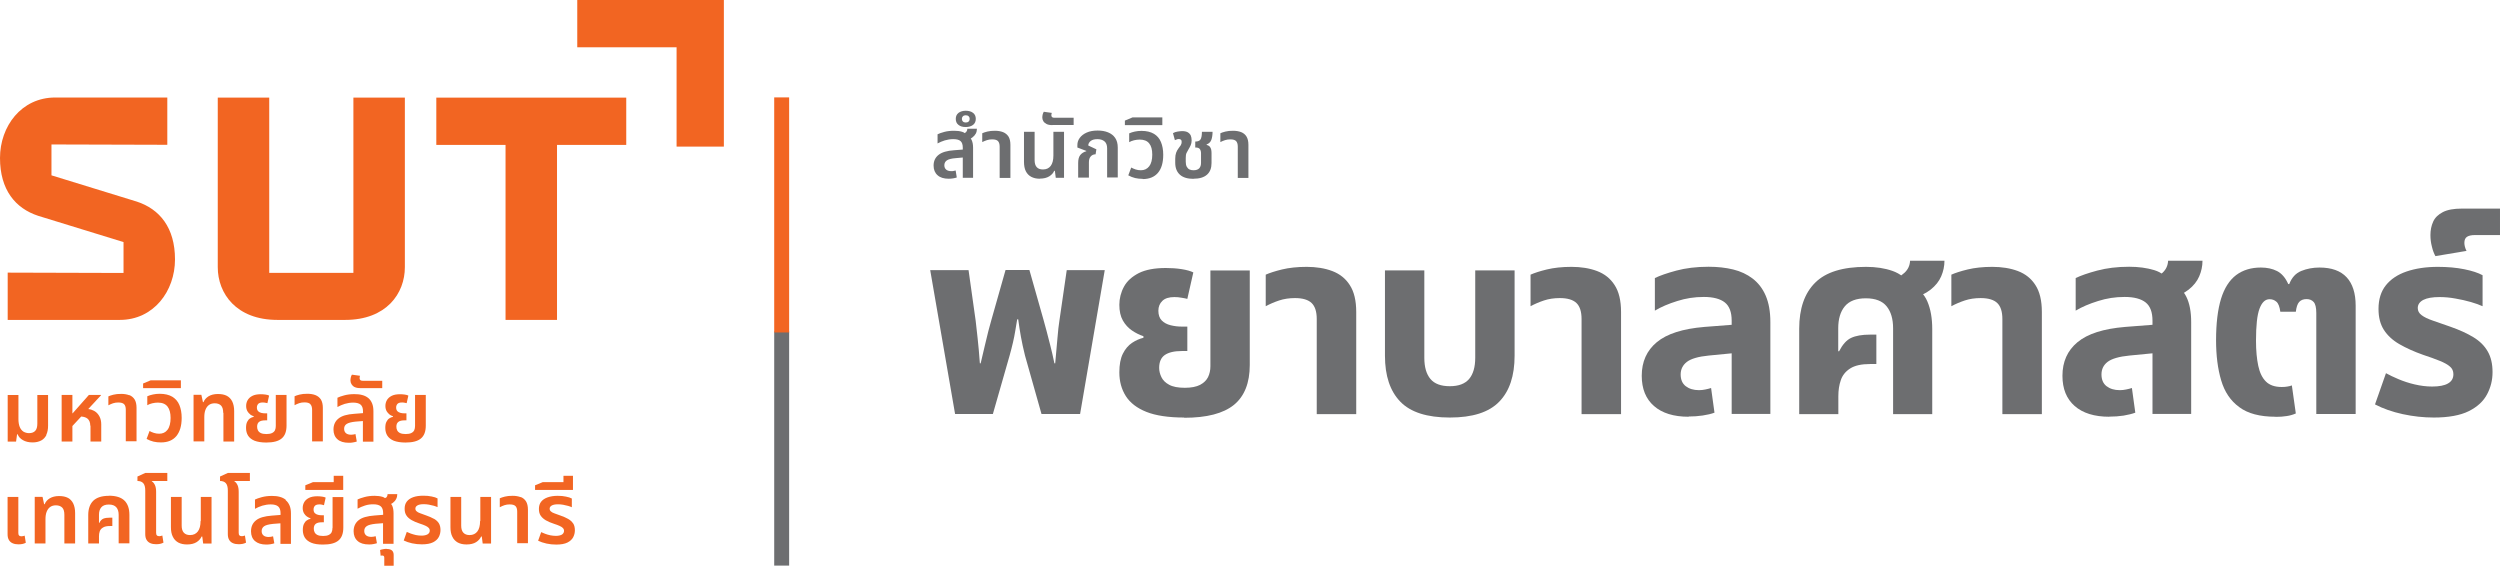 <?xml version="1.0" encoding="UTF-8"?>
<svg id="Layer_2" data-name="Layer 2" xmlns="http://www.w3.org/2000/svg" viewBox="0 0 221 50">
  <defs>
    <style>
      .cls-1 {
        fill: #f26522;
      }

      .cls-2 {
        fill: #6d6e70;
      }
    </style>
  </defs>
  <g id="Layer_1-2" data-name="Layer 1">
    <g>
      <polygon class="cls-1" points="63.99 12.96 63.99 0 51.03 0 51.03 4.18 59.81 4.18 59.81 12.96 63.99 12.96"/>
      <path class="cls-1" d="M35.79,8.63h-4.55v15.49h-7.44v-15.49h-4.55v14.99c0,2.32,1.63,4.66,5.28,4.66h5.98c3.65,0,5.28-2.34,5.28-4.66v-14.99Z"/>
      <polygon class="cls-1" points="55.36 8.63 38.57 8.63 38.57 12.81 44.69 12.81 44.69 28.28 49.24 28.28 49.24 12.81 55.36 12.81 55.36 8.63"/>
      <path class="cls-1" d="M4.55,15.5v-2.73l10.24.03v-4.18H4.88c-2.99,0-4.88,2.54-4.88,5.35s1.36,4.45,3.38,5.11l7.54,2.32v2.73l-10.24-.03v4.18h9.91c2.99,0,4.88-2.54,4.88-5.35s-1.36-4.45-3.38-5.11l-7.54-2.32Z"/>
      <path class="cls-1" d="M4.09,38.44c.11-.22.16-.49.16-.82v-2.7h-.95v2.53c0,.29-.06.5-.18.63-.12.14-.31.21-.55.21-.19,0-.36-.05-.51-.14-.14-.1-.25-.24-.32-.42-.07-.18-.11-.41-.11-.68v-2.13h-.95v4.12h.74l.09-.65h.05c.08.22.24.39.47.52.22.13.51.2.85.2.3,0,.55-.06.76-.17s.36-.28.47-.5"/>
      <path class="cls-1" d="M8,37.63v1.4h.95v-1.51c0-.27-.05-.51-.16-.71-.11-.21-.26-.37-.47-.49-.15-.08-.32-.14-.52-.16l1.13-1.22v-.03h-1.07l-1.44,1.63h-.02v-1.63h-.95v4.12h.95v-1.37l.78-.84c.24.02.43.08.56.19.16.14.24.34.24.62"/>
      <path class="cls-1" d="M11.43,34.94c-.21-.08-.44-.12-.71-.12s-.5.02-.69.07c-.19.05-.35.1-.45.15v.79c.13-.07.27-.13.41-.18.15-.05.3-.07.47-.07.24,0,.41.05.51.15.1.1.15.27.15.49v2.79h.95v-2.96c0-.31-.06-.56-.17-.74-.12-.18-.27-.31-.48-.39"/>
      <path class="cls-1" d="M14.08,38.34c-.17,0-.32-.02-.47-.07-.15-.05-.28-.1-.39-.17l-.26.7c.2.11.4.19.61.24s.43.07.66.07c.6,0,1.05-.19,1.36-.56.31-.38.47-.91.47-1.61,0-.44-.07-.81-.2-1.13-.13-.32-.34-.56-.63-.74-.29-.17-.66-.26-1.12-.26-.2,0-.39.02-.58.06-.19.04-.36.09-.51.16v.79c.12-.07.27-.13.44-.17.17-.04.34-.06.5-.06.39,0,.67.12.85.35.18.23.27.57.27,1.01s-.09.81-.27,1.04c-.18.24-.43.35-.74.35"/>
      <polygon class="cls-1" points="15.99 33.62 13.32 33.62 12.65 33.9 12.65 34.31 15.99 34.31 15.99 33.62"/>
      <path class="cls-1" d="M19.75,36.5v2.53h.95v-2.69c0-.34-.06-.62-.17-.85-.11-.22-.27-.39-.48-.5-.21-.11-.47-.16-.79-.16-.33,0-.6.07-.82.2-.22.14-.37.31-.45.52h-.05l-.14-.65h-.69v4.12h.95v-2.13c0-.26.03-.48.1-.66s.17-.33.31-.43c.14-.1.31-.15.51-.15.24,0,.43.07.56.2.13.14.19.35.19.64"/>
      <path class="cls-1" d="M22.11,36.64c.1.07.21.12.32.16v.05c-.11.02-.22.06-.32.13-.11.07-.19.17-.26.31-.07.13-.1.32-.1.54,0,.26.06.49.18.68.12.19.31.34.57.45.26.1.61.16,1.04.16.62,0,1.08-.12,1.36-.36.29-.24.43-.62.43-1.14v-2.71h-.95v2.74c0,.14-.02.27-.07.38-.05.11-.14.19-.26.25-.12.06-.29.09-.5.09s-.38-.03-.5-.09c-.12-.06-.2-.14-.25-.24-.05-.1-.07-.21-.07-.32,0-.2.06-.34.18-.43.12-.09.3-.13.55-.13h.16v-.62h-.16c-.12,0-.25-.01-.36-.04-.12-.03-.21-.08-.28-.15-.07-.08-.11-.18-.11-.32s.04-.24.12-.33c.08-.08.21-.12.39-.12.07,0,.15,0,.23.02.07.01.14.03.19.04l.15-.67c-.07-.04-.18-.07-.32-.09s-.28-.03-.42-.03c-.31,0-.56.05-.75.15s-.33.23-.41.38c-.09.16-.13.33-.13.51s.04.33.11.46c.07.12.16.22.26.29"/>
      <path class="cls-1" d="M27.44,35.74c.1.1.15.27.15.49v2.79h.95v-2.96c0-.31-.06-.56-.17-.74-.12-.18-.28-.31-.48-.39s-.44-.12-.71-.12-.5.02-.69.07c-.2.05-.35.1-.45.15v.79c.13-.07.27-.13.41-.18.15-.05.3-.07.47-.07.24,0,.41.05.51.15"/>
      <path class="cls-1" d="M31.43,38.37c-.05.02-.11.03-.18.04-.06.01-.13.02-.2.02-.19,0-.35-.04-.46-.13-.11-.09-.17-.22-.17-.39,0-.19.07-.33.22-.43.15-.1.41-.17.79-.21l.65-.05v1.82h.93v-2.69c0-.28-.04-.51-.12-.7-.08-.19-.19-.35-.34-.47-.15-.12-.33-.21-.53-.26-.21-.06-.44-.08-.7-.08-.34,0-.63.04-.89.11-.26.07-.46.14-.6.21v.82c.19-.11.41-.2.65-.28.24-.07.49-.11.74-.11.3,0,.52.06.66.18s.21.32.21.59v.16l-.76.06c-.65.04-1.12.18-1.41.42-.29.23-.44.56-.44.97,0,.37.12.66.35.86.23.21.57.31,1,.31.13,0,.26,0,.38-.03.13-.02.24-.05.33-.08l-.11-.62Z"/>
      <path class="cls-1" d="M31.34,34.21c.13.07.31.1.53.1h1.92v-.65h-1.73c-.1,0-.16-.02-.21-.06-.04-.04-.06-.1-.06-.16,0-.03,0-.07.01-.12,0-.04.02-.08.03-.1l-.72-.1c-.05.07-.08.16-.1.25-.02.09-.03.18-.03.26,0,.12.03.22.09.33.06.1.15.19.28.26"/>
      <path class="cls-1" d="M34.42,36.64c.11.07.21.12.32.16v.05c-.11.02-.22.06-.32.13-.11.07-.19.17-.26.31-.07.13-.1.32-.1.54,0,.26.06.49.18.68.12.19.31.34.57.45.26.1.61.16,1.04.16.62,0,1.08-.12,1.36-.36.29-.24.43-.62.43-1.14v-2.71h-.95v2.74c0,.14-.02.27-.07.38-.05.11-.14.19-.26.25-.12.06-.29.09-.5.09s-.38-.03-.5-.09c-.12-.06-.2-.14-.25-.24-.05-.1-.07-.21-.07-.32,0-.2.06-.34.18-.43.12-.09.3-.13.55-.13h.16v-.62h-.16c-.12,0-.25-.01-.36-.04-.12-.03-.21-.08-.28-.15-.07-.08-.11-.18-.11-.32s.04-.24.12-.33c.08-.08.21-.12.39-.12.07,0,.15,0,.23.02.07.01.14.03.19.04l.15-.67c-.07-.04-.18-.07-.32-.09s-.28-.03-.42-.03c-.31,0-.56.05-.75.15s-.33.23-.41.38c-.09.16-.13.33-.13.51s.04.33.11.46c.07.12.16.22.26.29"/>
      <path class="cls-1" d="M2.04,47.39s-.09.02-.13.02c-.1,0-.17-.02-.22-.07-.05-.05-.07-.12-.07-.23v-3.18h-.95v3.3c0,.21.04.38.12.51.08.13.19.23.34.29.14.06.31.09.5.09.11,0,.23-.01.34-.03.11-.02.21-.06.31-.11l-.1-.63s-.08.03-.13.04"/>
      <path class="cls-1" d="M6,44.01c-.21-.11-.47-.16-.78-.16-.33,0-.6.07-.82.2-.22.13-.37.31-.45.52h-.05l-.14-.65h-.69v4.12h.95v-2.13c0-.26.03-.48.1-.66.07-.18.17-.33.31-.43.14-.1.31-.15.51-.15.24,0,.43.07.56.2.13.13.19.35.19.64v2.53h.95v-2.69c0-.34-.06-.62-.17-.85-.11-.22-.27-.39-.48-.5"/>
      <path class="cls-1" d="M9.63,43.83c-.63,0-1.09.15-1.39.44-.29.29-.44.71-.44,1.26v2.51h.95v-.62c0-.17.02-.32.07-.46.05-.14.15-.25.29-.33.14-.09.35-.13.62-.13h.2v-.74h-.2c-.25,0-.45.03-.6.09-.14.06-.26.19-.36.39h-.02v-.73c0-.29.07-.51.21-.67.14-.16.36-.24.66-.24s.52.08.66.24.21.38.21.67v2.52h.95v-2.51c0-.55-.14-.97-.43-1.26-.29-.29-.75-.44-1.39-.44"/>
      <path class="cls-1" d="M12.15,42.13v.39c.22,0,.39.06.51.19.12.13.18.35.18.65v3.86c0,.21.04.38.12.51.08.13.19.23.34.29.14.06.31.09.5.09.12,0,.23-.01.34-.03.11-.02.21-.06.31-.11l-.1-.63s-.08.03-.13.04c-.05,0-.09.02-.13.02-.1,0-.17-.02-.22-.07-.05-.05-.07-.12-.07-.23v-3.61c0-.25-.03-.44-.1-.6-.07-.15-.16-.27-.28-.34v-.03h1.37v-.71h-1.95l-.68.31Z"/>
      <path class="cls-1" d="M17.73,46.05c0,.41-.08.72-.24.93-.16.21-.39.32-.69.32-.24,0-.42-.07-.55-.21-.13-.14-.19-.35-.19-.63v-2.53h-.95v2.67c0,.34.05.62.17.85.11.23.27.39.48.51.21.11.46.17.77.17.35,0,.63-.07.84-.2.21-.13.36-.3.45-.5h.06l.08.62h.74v-4.12h-.95v2.13Z"/>
      <path class="cls-1" d="M19.45,42.13v.39c.22,0,.39.06.51.19.12.13.18.35.18.65v3.86c0,.21.04.38.12.51.08.13.19.23.34.29.14.06.31.09.5.09.12,0,.23-.01.34-.03.11-.02.21-.06.31-.11l-.1-.63s-.08.03-.13.04c-.05,0-.09.02-.13.02-.1,0-.17-.02-.22-.07-.05-.05-.07-.12-.07-.23v-3.61c0-.25-.03-.44-.1-.6-.07-.15-.16-.27-.28-.34v-.03h1.37v-.71h-1.95l-.68.31Z"/>
      <path class="cls-1" d="M25.26,44.18c-.15-.12-.33-.21-.53-.26-.21-.06-.44-.08-.7-.08-.34,0-.63.04-.89.11-.26.07-.46.14-.6.21v.82c.19-.11.41-.2.65-.28.24-.07.49-.11.74-.11.3,0,.52.06.66.18.14.12.21.32.21.59v.16l-.76.06c-.65.05-1.12.18-1.41.42-.29.23-.44.55-.44.97,0,.37.12.66.35.86.23.2.57.31,1,.31.13,0,.26-.01.38-.03.12-.02.24-.05.33-.08l-.11-.62c-.05.02-.11.03-.18.04-.06.01-.13.02-.2.02-.19,0-.35-.04-.46-.13-.11-.09-.17-.22-.17-.39s.07-.33.22-.43c.14-.1.41-.17.79-.21l.65-.05v1.82h.93v-2.69c0-.28-.04-.51-.12-.7-.08-.19-.19-.35-.34-.47"/>
      <path class="cls-1" d="M29.39,46.66c0,.15-.02.27-.07.38-.05.11-.14.19-.26.25-.12.06-.29.09-.5.09s-.38-.03-.5-.09c-.12-.06-.2-.14-.25-.24-.05-.1-.07-.2-.07-.32,0-.2.06-.34.18-.43.12-.09.3-.13.55-.13h.16v-.62h-.16c-.13,0-.25-.01-.36-.04-.12-.03-.21-.08-.28-.15-.07-.07-.11-.18-.11-.32s.04-.24.12-.33c.08-.08.21-.12.39-.12.07,0,.15,0,.22.02.08.02.14.03.19.05l.15-.67c-.07-.04-.18-.07-.32-.09-.14-.02-.28-.03-.42-.03-.31,0-.56.05-.75.15s-.33.23-.41.38c-.09.16-.13.33-.13.51s.04.33.11.46c.07.12.16.22.26.29.1.07.21.12.32.16v.04c-.11.02-.22.07-.32.14-.11.07-.19.17-.26.31-.07.14-.1.32-.1.54,0,.26.06.49.18.68.12.19.31.34.57.45.26.11.61.16,1.04.16.62,0,1.08-.12,1.36-.36.29-.24.43-.62.43-1.14v-2.7h-.95v2.74Z"/>
      <polygon class="cls-1" points="29.5 42.62 27.67 42.62 26.99 42.9 26.99 43.31 30.34 43.31 30.34 42.06 29.5 42.06 29.5 42.62"/>
      <path class="cls-1" d="M34.1,43.99s-.05.03-.07.04c-.07-.05-.14-.09-.22-.11-.2-.06-.44-.09-.7-.09-.34,0-.63.04-.89.11-.26.07-.46.14-.61.21v.82c.19-.11.41-.2.65-.28.24-.08.49-.11.74-.11.3,0,.52.06.66.18.14.12.21.32.21.59v.16l-.76.06c-.65.05-1.12.18-1.41.42-.29.23-.44.56-.44.97,0,.37.12.66.35.86.23.21.57.31,1,.31.13,0,.26,0,.38-.03.12-.02.24-.05.33-.08l-.11-.62c-.05.02-.11.03-.18.04-.06.01-.13.02-.2.02-.19,0-.35-.04-.46-.13s-.17-.22-.17-.39c0-.19.07-.33.22-.43.14-.1.41-.17.79-.21l.65-.05v1.82h.93v-2.69c0-.27-.04-.5-.12-.68-.03-.06-.06-.11-.1-.15.05-.03.1-.05.15-.09.13-.1.23-.21.3-.35.07-.13.1-.28.1-.43h-.86c0,.14-.05.25-.16.34"/>
      <path class="cls-1" d="M34.19,48.52c-.1,0-.21,0-.32.03-.11.02-.2.04-.27.07l.05.51s.05-.02.07-.02c.03,0,.05,0,.08,0,.11,0,.17.06.17.19v.71h.83v-.96c0-.16-.05-.29-.14-.38-.1-.09-.25-.14-.47-.14"/>
      <path class="cls-1" d="M38.35,45.86c-.19-.11-.41-.2-.66-.29-.22-.08-.4-.15-.55-.2-.15-.05-.25-.11-.32-.18-.07-.06-.1-.14-.1-.23,0-.12.06-.21.18-.28.12-.07.3-.11.55-.11.15,0,.3.01.46.04.16.03.3.06.44.1.14.04.24.08.33.12v-.77c-.12-.07-.3-.13-.52-.17-.22-.05-.46-.07-.73-.07-.35,0-.65.04-.9.13-.25.09-.44.22-.57.39-.13.17-.19.38-.19.63s.05.44.16.6c.1.16.26.29.46.41.2.11.44.22.73.31.19.06.35.12.48.18.13.06.23.12.29.19.07.07.1.15.1.25,0,.15-.07.25-.2.33-.13.07-.31.11-.53.11-.17,0-.33-.02-.49-.05-.16-.04-.31-.08-.45-.13s-.26-.1-.36-.15l-.27.76c.21.1.46.19.74.25.28.06.57.09.86.09.42,0,.75-.06.99-.18.24-.12.41-.28.51-.47.1-.19.15-.4.15-.62,0-.24-.05-.44-.15-.6-.1-.16-.25-.29-.44-.4"/>
      <path class="cls-1" d="M42.44,46.05c0,.41-.08.72-.24.93-.16.21-.39.32-.69.32-.24,0-.42-.07-.55-.21-.13-.14-.19-.35-.19-.63v-2.53h-.95v2.67c0,.34.05.62.17.85.11.23.27.39.48.51.21.11.46.17.77.17.35,0,.63-.07.84-.2.21-.13.36-.3.45-.5h.06l.08.62h.74v-4.12h-.95v2.13Z"/>
      <path class="cls-1" d="M46.03,43.95c-.21-.08-.44-.12-.71-.12s-.5.02-.69.07c-.19.05-.35.1-.45.15v.79c.13-.07.27-.13.41-.18.15-.05.3-.07.47-.07.24,0,.41.05.51.15.1.1.15.27.15.49v2.79h.95v-2.96c0-.31-.06-.56-.17-.74-.12-.18-.27-.31-.48-.39"/>
      <path class="cls-1" d="M50.66,46.27c-.1-.16-.25-.29-.44-.4-.19-.11-.41-.2-.66-.29-.22-.08-.4-.15-.55-.2s-.25-.11-.32-.18c-.07-.06-.1-.14-.1-.23,0-.12.06-.21.18-.28s.3-.11.55-.11c.15,0,.3.01.46.04.15.03.3.06.44.1.14.04.25.08.33.12v-.77c-.12-.07-.3-.13-.52-.17-.22-.05-.46-.07-.73-.07-.35,0-.65.05-.9.14-.25.09-.44.22-.57.39-.13.17-.19.38-.19.63s.05.44.16.6c.11.16.26.29.46.41.2.11.44.22.73.31.19.06.35.12.48.18.13.06.23.12.29.19.07.07.1.15.1.25,0,.14-.07.25-.19.33-.13.07-.31.11-.53.11-.17,0-.33-.02-.49-.05-.16-.03-.31-.08-.45-.13-.14-.05-.26-.1-.36-.15l-.27.76c.21.1.46.19.74.25.28.06.57.09.86.09.42,0,.75-.06.99-.18s.41-.28.51-.47c.1-.19.15-.4.15-.62,0-.24-.05-.44-.15-.6"/>
      <polygon class="cls-1" points="50.65 43.31 50.65 42.06 49.81 42.06 49.81 42.62 47.98 42.62 47.3 42.9 47.3 43.31 50.65 43.31"/>
      <path class="cls-2" d="M84.43,36.6l-2.2-12.72h3.39l.63,4.48c.05.37.1.88.17,1.52.07.64.14,1.39.2,2.24h.07c.14-.57.26-1.09.37-1.57.11-.47.21-.9.31-1.28.1-.38.19-.71.27-.99l1.25-4.41h2.11l1.25,4.41c.08.28.17.61.27.99.1.38.21.8.33,1.28.12.47.24.99.36,1.57h.07c.08-.85.14-1.6.2-2.24.05-.64.11-1.15.17-1.52l.65-4.48h3.36l-2.18,12.72h-3.41l-1.46-5.17c-.15-.6-.27-1.16-.36-1.66-.09-.5-.17-1.02-.24-1.54h-.09c-.06.36-.12.7-.17,1.02-.05.32-.12.66-.2,1.01-.08.35-.18.74-.3,1.17l-1.48,5.17h-3.32Z"/>
      <path class="cls-2" d="M104.68,36.91c-1.39,0-2.51-.17-3.34-.5-.83-.33-1.44-.8-1.82-1.4-.38-.6-.57-1.3-.57-2.09,0-.68.1-1.23.31-1.65.21-.42.48-.74.81-.96.33-.22.67-.37,1.01-.45v-.14c-.36-.12-.7-.29-1.02-.51-.32-.22-.59-.51-.8-.88-.21-.37-.31-.84-.31-1.39s.14-1.11.41-1.6c.27-.5.71-.89,1.31-1.2.6-.3,1.4-.45,2.39-.45.48,0,.94.03,1.39.1.45.07.8.17,1.04.29l-.53,2.34c-.12-.03-.29-.07-.5-.1-.21-.04-.42-.06-.64-.06-.48,0-.84.11-1.07.34-.23.22-.35.51-.35.87s.1.66.3.86c.2.2.46.34.78.42.32.08.65.12.99.12h.49v2.16h-.49c-.67,0-1.16.12-1.5.35-.33.23-.5.61-.5,1.14,0,.28.07.55.2.82.13.27.36.5.68.67.32.18.79.27,1.39.27.57,0,1.02-.09,1.35-.26.32-.17.56-.4.7-.68.14-.29.21-.61.21-.96v-8.47h3.48v8.35c0,1.59-.47,2.77-1.4,3.53-.94.76-2.4,1.14-4.4,1.14"/>
      <path class="cls-2" d="M116.4,36.6v-8.4c0-.65-.15-1.12-.45-1.41-.3-.29-.79-.44-1.47-.44-.51,0-.98.07-1.4.21s-.82.31-1.19.51v-2.79c.34-.15.82-.31,1.44-.46.62-.15,1.35-.23,2.18-.23s1.6.12,2.26.37c.66.25,1.18.66,1.55,1.24.38.58.57,1.37.57,2.38v9.03h-3.48Z"/>
      <path class="cls-2" d="M128.16,36.91c-2.01,0-3.47-.47-4.37-1.4-.91-.94-1.36-2.29-1.36-4.07v-7.54h3.48v7.73c0,.82.18,1.44.54,1.87.36.43.93.64,1.71.64s1.34-.21,1.71-.64c.36-.43.54-1.05.54-1.87v-7.73h3.48v7.54c0,1.78-.45,3.14-1.36,4.07-.91.94-2.36,1.4-4.37,1.4"/>
      <path class="cls-2" d="M139.81,36.6v-8.4c0-.65-.15-1.12-.45-1.41-.3-.29-.79-.44-1.47-.44-.51,0-.98.07-1.4.21s-.82.31-1.19.51v-2.79c.34-.15.82-.31,1.44-.46.62-.15,1.35-.23,2.18-.23s1.6.12,2.26.37c.66.25,1.18.66,1.55,1.24.38.58.57,1.37.57,2.38v9.03h-3.48Z"/>
      <path class="cls-2" d="M149.28,36.84c-1.33,0-2.35-.32-3.07-.95-.72-.63-1.08-1.52-1.08-2.67,0-1.24.44-2.23,1.33-2.97.89-.74,2.29-1.19,4.21-1.35l2.97-.23v2.51l-2.58.25c-.93.09-1.57.28-1.94.56-.36.28-.55.65-.55,1.11s.15.81.45,1.04c.3.23.69.35,1.17.35.19,0,.37-.02.56-.06.19-.04.36-.08.51-.13l.3,2.18c-.29.11-.64.19-1.04.25-.4.06-.82.09-1.25.09M153.08,36.6v-8.26c0-.74-.2-1.28-.6-1.6-.4-.32-1.02-.49-1.86-.49s-1.59.12-2.35.36c-.77.24-1.43.52-1.98.85v-2.88c.45-.22,1.08-.44,1.9-.66.82-.22,1.77-.34,2.85-.34.79,0,1.51.08,2.17.24.66.16,1.23.43,1.73.81.49.38.88.88,1.15,1.51.27.63.41,1.4.41,2.33v8.12h-3.41Z"/>
      <path class="cls-2" d="M159.05,36.6v-7.54c0-1.78.47-3.14,1.41-4.07.94-.94,2.44-1.4,4.5-1.4.88,0,1.66.12,2.34.36.68.24,1.2.66,1.56,1.26.73.28,1.23.76,1.52,1.44.29.68.43,1.49.43,2.44v7.52h-3.46v-7.59c0-.82-.19-1.47-.57-1.94-.38-.47-.99-.71-1.84-.71s-1.47.24-1.86.71c-.39.47-.58,1.12-.58,1.94v2.02l.07.02c.31-.6.66-1,1.07-1.19.4-.19.96-.29,1.67-.29h.56v2.6h-.56c-.76,0-1.34.13-1.75.39-.41.26-.69.61-.83,1.03-.15.43-.22.9-.22,1.43v1.58h-3.46ZM168.98,26.42l-1.9-1.6c.54-.19.97-.42,1.28-.71.31-.29.47-.64.49-1.06h3.04c0,.48-.1.94-.29,1.38-.19.44-.5.83-.93,1.17s-.99.61-1.68.81"/>
      <path class="cls-2" d="M177.01,36.6v-8.4c0-.65-.15-1.12-.45-1.41-.3-.29-.79-.44-1.47-.44-.51,0-.98.07-1.4.21s-.82.31-1.19.51v-2.79c.34-.15.82-.31,1.44-.46.62-.15,1.35-.23,2.18-.23s1.6.12,2.26.37c.66.25,1.18.66,1.55,1.24.38.58.57,1.37.57,2.38v9.03h-3.48Z"/>
      <path class="cls-2" d="M186.47,36.84c-1.33,0-2.35-.32-3.07-.95-.72-.63-1.08-1.52-1.08-2.67,0-1.24.44-2.23,1.33-2.97.89-.74,2.29-1.19,4.21-1.35l2.97-.23v2.51l-2.58.25c-.93.09-1.57.28-1.94.56-.36.28-.54.65-.54,1.11s.15.81.45,1.04c.3.23.69.35,1.17.35.19,0,.37-.02.56-.06.19-.04.36-.08.51-.13l.3,2.18c-.29.11-.64.19-1.04.26-.4.06-.82.09-1.25.09M190.28,36.6v-8.26c0-.74-.2-1.28-.6-1.6-.4-.32-1.02-.49-1.86-.49s-1.59.12-2.35.36c-.77.24-1.43.52-1.98.85v-2.88c.45-.22,1.08-.44,1.9-.66.82-.22,1.76-.34,2.83-.34.82,0,1.56.1,2.22.3.66.2,1.13.6,1.43,1.18.65.2,1.12.59,1.4,1.17.29.58.43,1.33.43,2.24v8.12h-3.41ZM191.79,26.42l-1.9-1.6c.54-.19.97-.42,1.28-.71.31-.29.47-.64.49-1.06h3.04c0,.48-.1.94-.29,1.38s-.5.83-.93,1.17-.99.61-1.68.81"/>
      <path class="cls-2" d="M201.16,36.84c-1.38,0-2.45-.28-3.21-.85-.77-.56-1.3-1.35-1.6-2.37-.3-1.01-.45-2.19-.45-3.54,0-1.5.15-2.72.44-3.67.29-.94.74-1.64,1.33-2.09.6-.45,1.33-.67,2.19-.67.54,0,1.02.1,1.43.31.41.21.74.59.99,1.15h.09c.22-.57.57-.96,1.07-1.16.49-.2,1.03-.3,1.6-.3,1.07,0,1.87.29,2.4.86.53.57.8,1.41.8,2.51v9.58h-3.48v-8.93c0-.48-.08-.8-.23-.97-.15-.17-.36-.26-.63-.26-.29,0-.51.09-.66.26-.15.17-.24.46-.29.86h-1.37c-.06-.45-.18-.75-.35-.89-.17-.15-.37-.22-.6-.22-.39,0-.68.28-.89.84-.21.56-.31,1.5-.31,2.83,0,.87.07,1.61.2,2.22.13.61.36,1.08.68,1.39.32.32.79.48,1.39.48.19,0,.36-.01.51-.04.15-.02.29-.06.39-.1l.35,2.48c-.25.11-.52.19-.81.23-.29.05-.62.07-.97.07"/>
      <path class="cls-2" d="M215.15,36.91c-.91,0-1.83-.1-2.75-.3-.92-.2-1.74-.49-2.45-.86l.97-2.76c.31.17.68.35,1.11.53s.9.34,1.42.46c.51.12,1.03.19,1.55.19.62,0,1.09-.09,1.4-.27.32-.18.48-.45.48-.82,0-.28-.1-.51-.31-.68-.21-.18-.51-.35-.92-.51-.4-.16-.88-.34-1.44-.52-.82-.29-1.52-.61-2.11-.95-.59-.34-1.04-.76-1.36-1.25-.32-.5-.48-1.11-.48-1.86,0-.85.22-1.55.65-2.09.43-.54,1.04-.95,1.83-1.22.79-.27,1.71-.41,2.76-.41.87,0,1.65.07,2.34.21.7.14,1.24.32,1.62.53v2.74c-.26-.12-.61-.25-1.03-.37-.43-.12-.88-.23-1.37-.31-.49-.09-.96-.13-1.4-.13-.63,0-1.11.08-1.44.25-.32.17-.49.41-.49.72,0,.25.11.46.34.63.22.17.55.33.99.48.43.15.95.33,1.55.54.8.28,1.48.59,2.04.93.56.34.98.76,1.26,1.25.29.5.43,1.11.43,1.83s-.16,1.35-.48,1.96c-.32.61-.85,1.11-1.61,1.49-.76.38-1.8.57-3.13.57"/>
      <path class="cls-2" d="M215.29,22.64c-.12-.22-.23-.49-.31-.84-.09-.34-.13-.68-.13-1.02,0-.43.08-.83.24-1.18.16-.36.45-.64.86-.85.41-.21.97-.31,1.68-.31h3.37v2.34h-2.23c-.29,0-.52.05-.68.15-.16.1-.24.28-.24.55,0,.11.02.22.05.34.03.12.08.24.14.36l-2.74.46Z"/>
      <path class="cls-2" d="M83.87,15.8c-.43,0-.76-.1-.99-.31-.23-.2-.35-.49-.35-.85,0-.41.15-.72.44-.95.29-.23.75-.37,1.39-.41l.91-.07v.7l-.79.07c-.38.03-.64.1-.78.2-.14.1-.22.24-.22.43,0,.17.06.3.17.39.11.09.26.13.46.13.07,0,.14,0,.2-.02.06-.01.12-.03.17-.04l.1.62c-.09.03-.2.06-.33.08-.12.02-.25.03-.38.03M85.11,15.72v-2.67c0-.27-.07-.47-.2-.58-.14-.12-.35-.17-.65-.17-.25,0-.5.04-.74.11-.24.07-.45.17-.64.27v-.81c.14-.07.34-.14.6-.21.25-.07.55-.1.88-.1.26,0,.49.03.69.09.2.06.35.18.44.36.19.07.33.19.41.38.08.18.12.4.12.67v2.66h-.92ZM85.48,12.37l-.52-.45c.15-.04.28-.11.39-.2.11-.09.16-.2.16-.34h.85c0,.15-.03.3-.1.43-.07.13-.17.24-.3.34-.13.1-.29.17-.49.22"/>
      <path class="cls-2" d="M85.37,11.23c-.27,0-.48-.06-.64-.19-.16-.12-.24-.3-.24-.53s.08-.4.24-.53c.16-.12.38-.19.64-.19s.49.06.65.19c.16.12.24.3.24.53s-.08.4-.24.53c-.16.12-.38.19-.65.19M85.37,10.83c.11,0,.2-.03.26-.09.06-.06.09-.13.09-.23s-.03-.17-.09-.23c-.06-.06-.15-.09-.26-.09s-.19.03-.25.09c-.06.06-.09.13-.09.23s.03.17.09.23.14.09.25.09"/>
      <path class="cls-2" d="M88.37,15.72v-2.76c0-.22-.05-.38-.15-.49-.1-.1-.27-.15-.51-.15-.17,0-.32.02-.47.07-.14.05-.28.1-.41.17v-.78c.1-.05.25-.1.45-.15.19-.05.42-.07.68-.07s.5.04.71.12c.2.08.36.21.48.39.11.18.17.42.17.73v2.93h-.94Z"/>
      <path class="cls-2" d="M91.92,15.8c-.3,0-.55-.06-.76-.17-.21-.11-.37-.28-.48-.5-.11-.22-.16-.5-.16-.84v-2.64h.94v2.5c0,.28.06.49.19.63.13.14.31.2.55.2.29,0,.52-.1.68-.31.16-.21.24-.52.24-.92v-2.1h.94v4.07h-.73l-.08-.62h-.06c-.08.2-.23.36-.44.49-.21.13-.49.2-.83.2"/>
      <path class="cls-2" d="M93.04,11.06c-.22,0-.4-.03-.53-.1-.13-.07-.22-.15-.28-.25-.06-.1-.09-.21-.09-.32,0-.08.01-.16.03-.26.02-.09.06-.17.1-.25l.71.1s-.02.06-.03.1c0,.04-.01.08-.01.11,0,.07.02.12.06.16.04.04.11.06.2.06h1.71v.64h-1.89Z"/>
      <path class="cls-2" d="M95.31,15.72v-1.31c0-.31.06-.55.19-.71.13-.16.31-.27.53-.33v-.03s-.79-.3-.79-.3v-.22c0-.23.07-.44.21-.63.14-.19.34-.35.61-.47s.59-.18.97-.18c.35,0,.65.05.92.16.27.11.48.27.63.49.15.22.23.5.23.85v2.65h-.94v-2.58c0-.28-.08-.49-.24-.62s-.37-.19-.62-.19-.45.05-.59.16c-.14.11-.21.24-.22.4l.72.34-.07.44c-.18,0-.33.07-.43.19-.11.12-.16.29-.16.52v1.35h-.94Z"/>
      <path class="cls-2" d="M101.01,15.81c-.23,0-.45-.02-.66-.07-.21-.05-.41-.13-.61-.24l.26-.69c.11.06.24.12.39.17.15.05.3.07.47.07.31,0,.55-.12.73-.35.18-.23.27-.58.27-1.03s-.09-.77-.27-.99c-.18-.23-.46-.34-.84-.34-.16,0-.33.02-.5.06-.17.04-.31.1-.43.17v-.78c.15-.07.32-.12.5-.16.19-.04.38-.06.58-.06.46,0,.82.09,1.11.26.28.17.49.41.62.73.13.31.2.69.2,1.12,0,.69-.15,1.22-.46,1.59-.31.37-.76.56-1.35.56"/>
      <polygon class="cls-2" points="99.44 11.06 99.44 10.66 100.11 10.38 102.75 10.38 102.75 11.06 99.44 11.06"/>
      <path class="cls-2" d="M105.51,15.81c-.52,0-.93-.12-1.2-.36s-.42-.59-.42-1.06v-.35c0-.22.03-.4.08-.54.05-.14.12-.26.2-.37.08-.11.15-.21.21-.29.05-.09.08-.18.08-.29,0-.09-.02-.16-.07-.2-.04-.04-.1-.06-.18-.06-.05,0-.11,0-.17.03-.06.02-.12.04-.18.07l-.17-.62c.12-.07.26-.12.41-.14s.28-.04.39-.04c.21,0,.37.03.5.1.12.07.21.16.27.28.05.12.08.27.08.44s-.03.3-.08.42c-.05.12-.12.24-.19.36-.07.12-.13.23-.18.33-.05.1-.07.25-.07.44v.34c0,.18.03.33.09.44s.14.19.24.24c.1.05.22.07.36.07.23,0,.39-.06.5-.17.11-.12.16-.28.16-.49v-.84c0-.16-.04-.29-.11-.38-.07-.09-.19-.13-.36-.13h-.04v-.53h.04c.17,0,.3-.05.38-.13.08-.09.12-.2.14-.33.02-.13.03-.26.03-.4h.94c0,.29-.04.53-.11.72-.07.19-.22.33-.42.4v.03c.12.04.22.09.28.16.06.07.11.16.13.26.02.1.03.21.03.31v.88c0,.45-.13.79-.4,1.03s-.67.36-1.2.36"/>
      <path class="cls-2" d="M109.42,15.72v-2.76c0-.22-.05-.38-.15-.49-.1-.1-.27-.15-.51-.15-.17,0-.32.02-.47.07-.14.05-.28.1-.41.17v-.78c.1-.05.25-.1.45-.15.19-.05.42-.07.68-.07s.5.04.71.12c.2.08.36.21.47.39.11.18.17.42.17.73v2.93h-.94Z"/>
      <rect class="cls-2" x="68.44" y="29.3" width="1.32" height="20.7"/>
      <rect class="cls-1" x="68.44" y="8.61" width="1.32" height="20.78"/>
    </g>
  </g>
</svg>
